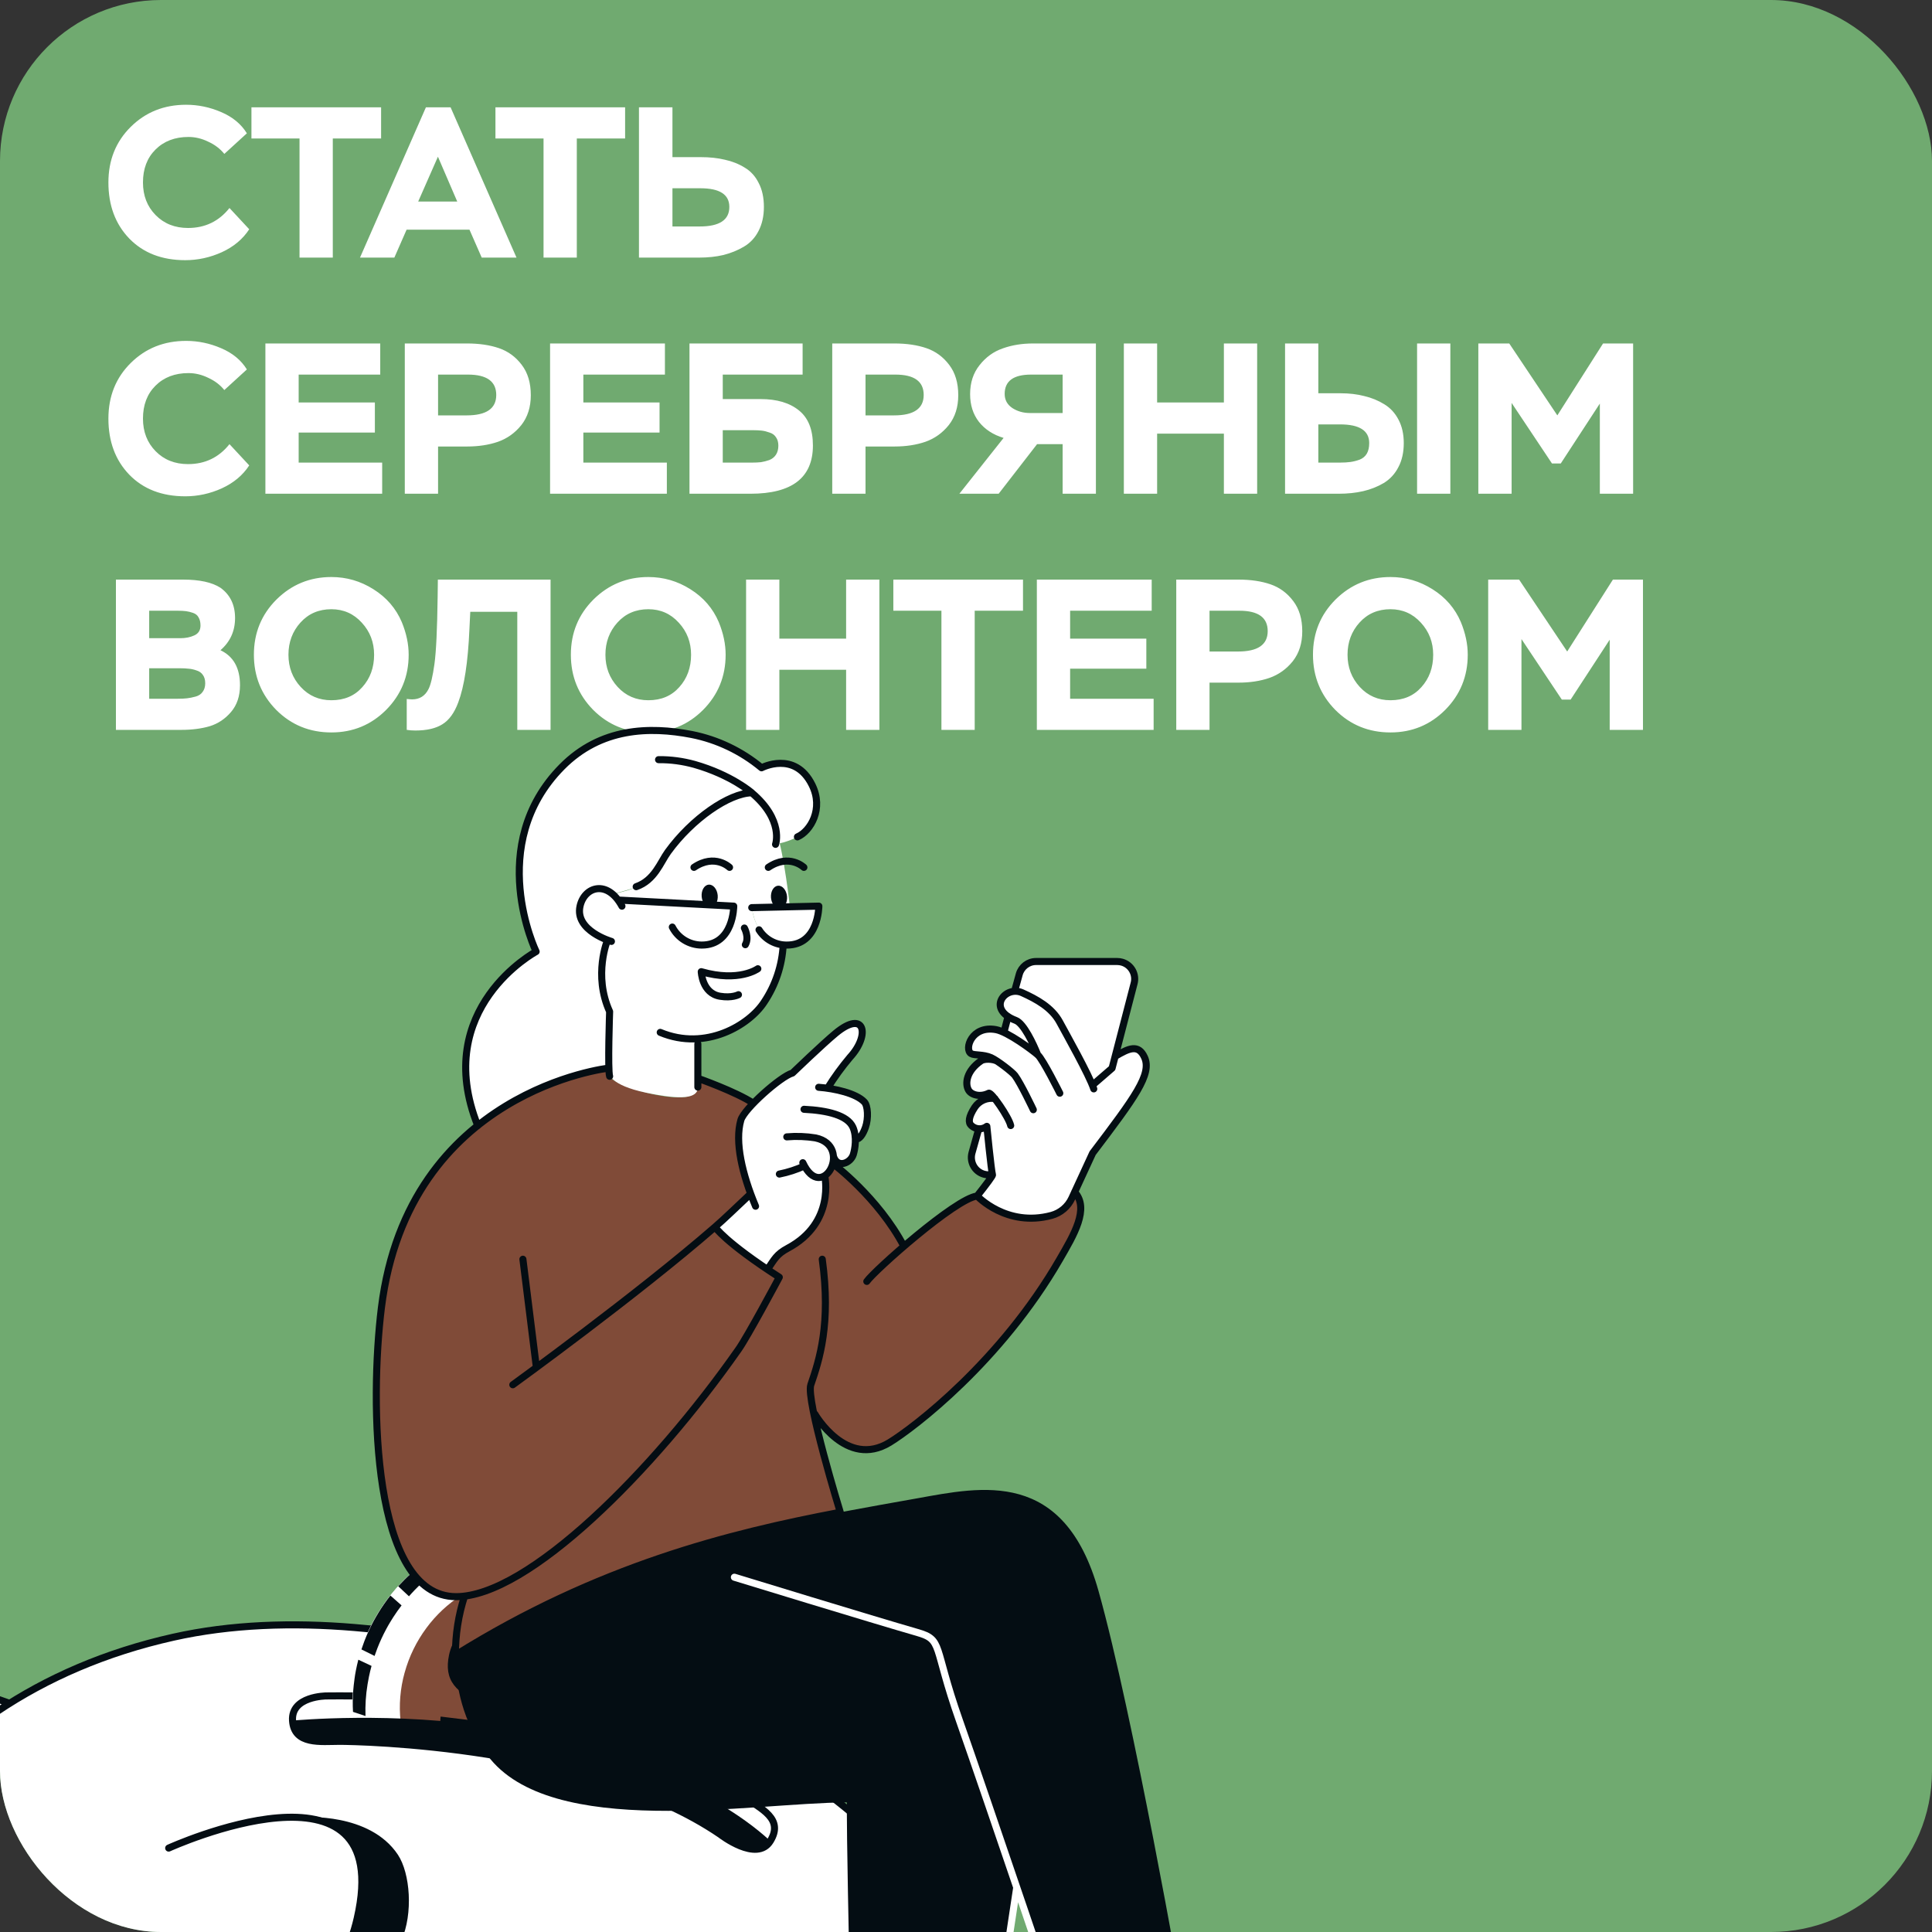 <?xml version="1.0" encoding="UTF-8"?> <svg xmlns="http://www.w3.org/2000/svg" width="360" height="360" viewBox="0 0 360 360" fill="none"><rect x="0" y="0" width="360" height="360" fill="#333333" stroke="none"/><g clip-path="url(#clip0_2025_5)"><rect width="360" height="360" rx="30" fill="#70AA70"></rect><path d="M42.76 38.76L46.44 42.72C45.24 44.56 43.533 45.987 41.32 47C39.133 47.987 36.867 48.48 34.52 48.48C30.173 48.48 26.693 47.133 24.08 44.44C21.493 41.747 20.2 38.267 20.2 34C20.2 29.84 21.587 26.387 24.36 23.64C27.133 20.893 30.573 19.52 34.68 19.52C36.92 19.52 39.093 19.973 41.2 20.88C43.333 21.787 44.933 23.107 46 24.84L41.8 28.68C41.027 27.72 40.027 26.96 38.8 26.4C37.6 25.813 36.373 25.52 35.12 25.52C32.587 25.52 30.533 26.307 28.96 27.88C27.413 29.427 26.64 31.467 26.64 34C26.64 36.453 27.427 38.48 29 40.08C30.573 41.68 32.587 42.48 35.04 42.48C38.213 42.48 40.787 41.24 42.76 38.76ZM55.812 25.8H46.852V20H71.012V25.8H62.012V48H55.812V25.8ZM73.482 48H67.082L79.362 20H83.962L96.242 48H89.762L87.482 42.8H75.762L73.482 48ZM85.202 37.56L81.602 29.2L77.922 37.56H85.202ZM101.28 25.8H92.32V20H116.48V25.8H107.48V48H101.28V25.8ZM130.501 35.08H125.301V42.2H130.381C134.061 42.2 135.901 40.987 135.901 38.56C135.901 36.24 134.101 35.08 130.501 35.08ZM119.061 20H125.301V29.28H130.581C132.234 29.28 133.728 29.44 135.061 29.76C136.421 30.053 137.661 30.547 138.781 31.24C139.901 31.907 140.768 32.867 141.381 34.12C142.021 35.347 142.341 36.827 142.341 38.56C142.341 40.267 142.008 41.76 141.341 43.04C140.701 44.293 139.794 45.267 138.621 45.96C137.448 46.653 136.168 47.173 134.781 47.52C133.421 47.84 131.914 48 130.261 48H119.061V20ZM42.76 82.76L46.44 86.72C45.24 88.56 43.533 89.987 41.32 91C39.133 91.987 36.867 92.48 34.52 92.48C30.173 92.48 26.693 91.133 24.08 88.44C21.493 85.747 20.2 82.267 20.2 78C20.2 73.84 21.587 70.387 24.36 67.64C27.133 64.893 30.573 63.52 34.68 63.52C36.92 63.52 39.093 63.973 41.2 64.88C43.333 65.787 44.933 67.107 46 68.84L41.8 72.68C41.027 71.72 40.027 70.96 38.8 70.4C37.6 69.813 36.373 69.52 35.12 69.52C32.587 69.52 30.533 70.307 28.96 71.88C27.413 73.427 26.64 75.467 26.64 78C26.64 80.453 27.427 82.48 29 84.08C30.573 85.68 32.587 86.48 35.04 86.48C38.213 86.48 40.787 85.24 42.76 82.76ZM71.212 92H49.452V64H70.852V69.8H55.652V75H69.852V80.6H55.652V86.2H71.212V92ZM81.628 83.2V92H75.428V64H87.028C89.295 64 91.281 64.293 92.988 64.88C94.695 65.467 96.108 66.507 97.228 68C98.348 69.467 98.908 71.347 98.908 73.64C98.908 75.853 98.322 77.707 97.148 79.2C95.975 80.667 94.522 81.707 92.788 82.32C91.082 82.907 89.162 83.2 87.028 83.2H81.628ZM87.188 69.8H81.628V77.4H86.948C90.628 77.4 92.468 76.133 92.468 73.6C92.468 71.067 90.708 69.8 87.188 69.8ZM124.258 92H102.498V64H123.898V69.8H108.698V75H122.898V80.6H108.698V86.2H124.258V92ZM128.475 64H149.555V69.8H134.675V74.36H141.715C144.755 74.36 147.142 75.067 148.875 76.48C150.608 77.867 151.475 80.04 151.475 83C151.475 89 147.595 92 139.835 92H128.475V64ZM140.315 80.16H134.675V86.2H140.075C140.742 86.2 141.315 86.173 141.795 86.12C142.302 86.04 142.822 85.907 143.355 85.72C143.888 85.507 144.302 85.173 144.595 84.72C144.888 84.267 145.035 83.707 145.035 83.04C145.035 82.4 144.888 81.88 144.595 81.48C144.328 81.053 143.928 80.76 143.395 80.6C142.888 80.413 142.408 80.293 141.955 80.24C141.502 80.187 140.955 80.16 140.315 80.16ZM161.277 83.2V92H155.077V64H166.677C168.943 64 170.93 64.293 172.637 64.88C174.343 65.467 175.757 66.507 176.877 68C177.997 69.467 178.557 71.347 178.557 73.64C178.557 75.853 177.97 77.707 176.797 79.2C175.623 80.667 174.17 81.707 172.437 82.32C170.73 82.907 168.81 83.2 166.677 83.2H161.277ZM166.837 69.8H161.277V77.4H166.597C170.277 77.4 172.117 76.133 172.117 73.6C172.117 71.067 170.357 69.8 166.837 69.8ZM204.206 92H198.006V82.76H193.246L186.086 92H178.766L187.006 81.6C185.059 81.013 183.526 80.013 182.406 78.6C181.312 77.187 180.766 75.467 180.766 73.44C180.766 71.307 181.352 69.507 182.526 68.04C183.699 66.547 185.139 65.507 186.846 64.92C188.552 64.307 190.432 64 192.486 64H204.206V92ZM191.886 76.96H198.006V69.8H192.126C188.846 69.8 187.206 71 187.206 73.4C187.206 74.52 187.686 75.4 188.646 76.04C189.606 76.653 190.686 76.96 191.886 76.96ZM234.253 92H228.053V80.8H215.613V92H209.413V64H215.613V75H228.053V64H234.253V92ZM270.252 92H264.052V64H270.252V92ZM249.692 79.08H245.652V86.2H249.612C250.412 86.2 251.092 86.16 251.652 86.08C252.212 86 252.785 85.853 253.372 85.64C253.958 85.4 254.398 85.027 254.692 84.52C254.985 84.013 255.132 83.36 255.132 82.56C255.132 80.24 253.318 79.08 249.692 79.08ZM239.452 64H245.652V73.28H249.812C251.412 73.28 252.878 73.453 254.212 73.8C255.572 74.12 256.812 74.627 257.932 75.32C259.078 76.013 259.972 76.987 260.612 78.24C261.252 79.467 261.572 80.907 261.572 82.56C261.572 84.293 261.238 85.787 260.572 87.04C259.932 88.293 259.025 89.28 257.852 90C256.678 90.693 255.398 91.2 254.012 91.52C252.625 91.84 251.105 92 249.452 92H239.452V64ZM281.667 92H275.467V64H281.227L290.187 77.4L298.707 64H304.307V92H298.107V75.2L290.827 86.36H289.187L281.667 75.08V92ZM33.8 136H21.6V108H34.12C37.187 108 39.507 108.507 41.08 109.52C42.893 110.827 43.8 112.707 43.8 115.16C43.8 117.587 42.893 119.587 41.08 121.16C43.507 122.307 44.72 124.48 44.72 127.68C44.72 129.707 44.16 131.373 43.04 132.68C41.947 133.96 40.627 134.84 39.08 135.32C37.533 135.773 35.773 136 33.8 136ZM33.48 124.52H27.8V130.2H33.16C33.827 130.2 34.387 130.173 34.84 130.12C35.32 130.067 35.853 129.96 36.44 129.8C37.027 129.64 37.467 129.347 37.76 128.92C38.08 128.493 38.24 127.96 38.24 127.32C38.24 126.68 38.093 126.16 37.8 125.76C37.533 125.36 37.133 125.08 36.6 124.92C36.067 124.733 35.573 124.627 35.12 124.6C34.693 124.547 34.147 124.52 33.48 124.52ZM33.08 113.8H27.8V118.92H33.6C34.587 118.92 35.453 118.747 36.2 118.4C36.973 118.053 37.36 117.44 37.36 116.56C37.36 115.947 37.24 115.44 37 115.04C36.787 114.64 36.44 114.36 35.96 114.2C35.507 114.04 35.067 113.933 34.64 113.88C34.24 113.827 33.72 113.8 33.08 113.8ZM47.309 122C47.309 117.947 48.709 114.52 51.509 111.72C54.336 108.92 57.749 107.52 61.749 107.52C64.576 107.52 67.189 108.28 69.589 109.8C72.016 111.32 73.776 113.36 74.869 115.92C75.723 118 76.149 120.027 76.149 122C76.149 126.027 74.749 129.453 71.949 132.28C69.149 135.08 65.749 136.48 61.749 136.48C57.696 136.48 54.269 135.08 51.469 132.28C48.696 129.453 47.309 126.027 47.309 122ZM55.989 116C54.496 117.653 53.749 119.653 53.749 122C53.749 124.347 54.509 126.347 56.029 128C57.549 129.653 59.456 130.48 61.749 130.48C64.149 130.48 66.069 129.667 67.509 128.04C68.976 126.413 69.709 124.4 69.709 122C69.709 119.68 68.949 117.693 67.429 116.04C65.909 114.36 64.016 113.52 61.749 113.52C59.403 113.52 57.483 114.347 55.989 116ZM102.589 136H96.389V114H87.629L87.469 117.24C87.203 123.373 86.509 127.92 85.389 130.88C84.669 132.827 83.683 134.187 82.429 134.96C81.203 135.733 79.523 136.12 77.389 136.12C76.829 136.12 76.296 136.08 75.789 136V130.24C76.269 130.293 76.603 130.32 76.789 130.32C78.203 130.32 79.229 129.667 79.869 128.36C80.269 127.56 80.629 126.027 80.949 123.76C81.269 121.467 81.469 117.267 81.549 111.16L81.589 108H102.589V136ZM106.372 122C106.372 117.947 107.772 114.52 110.572 111.72C113.399 108.92 116.812 107.52 120.812 107.52C123.639 107.52 126.252 108.28 128.652 109.8C131.079 111.32 132.839 113.36 133.932 115.92C134.785 118 135.212 120.027 135.212 122C135.212 126.027 133.812 129.453 131.012 132.28C128.212 135.08 124.812 136.48 120.812 136.48C116.759 136.48 113.332 135.08 110.532 132.28C107.759 129.453 106.372 126.027 106.372 122ZM115.052 116C113.559 117.653 112.812 119.653 112.812 122C112.812 124.347 113.572 126.347 115.092 128C116.612 129.653 118.519 130.48 120.812 130.48C123.212 130.48 125.132 129.667 126.572 128.04C128.039 126.413 128.772 124.4 128.772 122C128.772 119.68 128.012 117.693 126.492 116.04C124.972 114.36 123.079 113.52 120.812 113.52C118.465 113.52 116.545 114.347 115.052 116ZM163.862 136H157.662V124.8H145.222V136H139.022V108H145.222V119H157.662V108H163.862V136ZM175.421 113.8H166.461V108H190.621V113.8H181.621V136H175.421V113.8ZM214.962 136H193.202V108H214.602V113.8H199.402V119H213.602V124.6H199.402V130.2H214.962V136ZM225.378 127.2V136H219.178V108H230.778C233.045 108 235.031 108.293 236.738 108.88C238.445 109.467 239.858 110.507 240.978 112C242.098 113.467 242.658 115.347 242.658 117.64C242.658 119.853 242.071 121.707 240.898 123.2C239.725 124.667 238.271 125.707 236.538 126.32C234.831 126.907 232.911 127.2 230.778 127.2H225.378ZM230.938 113.8H225.378V121.4H230.698C234.378 121.4 236.218 120.133 236.218 117.6C236.218 115.067 234.458 113.8 230.938 113.8ZM244.653 122C244.653 117.947 246.053 114.52 248.853 111.72C251.68 108.92 255.093 107.52 259.093 107.52C261.92 107.52 264.533 108.28 266.933 109.8C269.36 111.32 271.12 113.36 272.213 115.92C273.066 118 273.493 120.027 273.493 122C273.493 126.027 272.093 129.453 269.293 132.28C266.493 135.08 263.093 136.48 259.093 136.48C255.04 136.48 251.613 135.08 248.813 132.28C246.04 129.453 244.653 126.027 244.653 122ZM253.333 116C251.84 117.653 251.093 119.653 251.093 122C251.093 124.347 251.853 126.347 253.373 128C254.893 129.653 256.8 130.48 259.093 130.48C261.493 130.48 263.413 129.667 264.853 128.04C266.32 126.413 267.053 124.4 267.053 122C267.053 119.68 266.293 117.693 264.773 116.04C263.253 114.36 261.36 113.52 259.093 113.52C256.746 113.52 254.826 114.347 253.333 116ZM283.503 136H277.303V108H283.063L292.023 121.4L300.543 108H306.143V136H299.943V119.2L292.663 130.36H291.023L283.503 119.08V136Z" fill="white"></path><g clip-path="url(#clip1_2025_5)"><path d="M-40.349 382.622C-40.349 382.622 -36.961 365.583 -32.18 356.511C-32.18 356.511 -37.585 348.688 -39.023 339.673C-40.46 330.657 -41.586 324.249 -36.571 318.22C-31.556 312.191 -22.652 311.801 -16.433 312.86C-10.237 313.885 -4.142 315.401 1.809 317.407C6.936 314.23 12.352 311.545 17.98 309.372C26.895 306.006 50.387 298.651 84.856 305.961C84.856 305.961 105.628 310.285 118.645 315.612C131.661 320.95 142.794 325.531 150.785 331.693C158.775 337.856 167.724 344.866 176.394 355.508C185.075 366.151 189.845 374.988 193.768 385.352C197.69 395.717 199.852 411.363 197.412 424.992C194.971 438.622 184.663 461.98 170.889 483.131C157.126 504.294 148.4 512.686 141.513 519.25C134.614 525.813 126.825 530.349 122.378 530.505C117.92 530.672 112.482 527.853 109.429 523.206C106.375 518.559 103.143 512.429 101.962 507.281C101.962 507.281 76.085 510.278 50.064 498.689C50.064 498.689 43.299 512.518 31.642 512.975C19.974 513.432 14.971 497.819 14.291 495.301C13.6 492.771 12.318 485.884 12.318 485.884L6.512 484.257C4.841 489.127 0.584 492.66 -4.52 493.417C-13.291 494.766 -19.944 488.302 -22.83 483.276C-25.728 478.25 -27.199 470.171 -27.043 464.008C-27.043 464.008 -36.593 455.405 -40.338 442.132C-40.338 442.132 -55.739 441.909 -63.451 426.976C-71.162 412.043 -64.822 399.272 -60.654 392.552C-56.82 386.378 -49.075 383.012 -40.338 382.622H-40.349Z" fill="white"></path><path d="M67.293 353.168C68.407 343.094 63.169 339.316 56.572 338.625C56.572 338.625 68.853 337.667 74.135 345.59C76.442 349.056 77.01 356.556 74.793 361.582C69.209 374.231 56.226 375.947 56.226 375.947C61.018 370.898 66.044 364.39 67.281 353.168H67.293Z" fill="#040D13"></path><path d="M-20.602 432.994C-23.61 437.295 -35.657 446.757 -50.278 439.446C-64.9 432.136 -68.622 418.072 -66.192 405.902C-63.417 391.994 -54.056 380.717 -36.694 383.012C-16.222 385.72 -11.809 406.716 -13.714 418.049M-40.349 442.132C-40.349 442.132 -33.941 472.556 11.65 485.895M11.65 473.848C11.65 473.848 10.357 503.091 25.413 511.259C40.468 519.428 51.646 495.78 51.646 495.78M50.064 498.689C50.064 498.689 80.03 512.117 110.142 506.099M101.951 507.292C101.951 507.292 106.308 526.371 118.923 530.193C131.539 534.016 164.001 503.525 190.179 447.615C216.357 391.705 175.079 347.262 146.059 328.484C130.703 318.543 75.294 295.43 32.289 305.07C7.025 310.731 -11.374 324.16 -23.577 341.523M1.798 317.407C1.798 317.407 -9.937 312.849 -21.181 312.481C-31.478 312.147 -40.104 317.797 -40.104 327.938C-40.104 338.079 -37.842 347.975 -32.191 356.511C-32.191 356.511 -37.24 366.341 -40.36 382.622M56.237 375.936C56.237 375.936 63.983 368.748 66.557 357.459C73.979 324.962 31.431 344.364 31.431 344.364M22.404 383.012C14.28 366.686 -3.038 375.936 -3.038 375.936M-19.743 371.634C-19.743 371.634 -27.689 359.587 -40.349 365.895M-27.054 464.008C-27.054 464.008 -27.489 481.449 -18.306 488.904C-9.134 496.359 1.921 494.855 6.791 484.357M60.818 316.014C60.818 316.014 54.22 316.014 54.51 320.605C54.8 325.196 59.815 324.472 63.258 324.472C66.702 324.472 109.852 325.185 134.224 341.823C134.224 341.823 141.033 347.128 143.541 343.038C146.048 338.948 142.036 337.087 138.169 334.58C134.302 332.072 111.29 315.445 60.829 316.014H60.818Z" stroke="#040D13" stroke-width="1.315" stroke-linecap="round" stroke-linejoin="round"></path><mask id="mask0_2025_5" style="mask-type:luminance" maskUnits="userSpaceOnUse" x="62" y="273" width="68" height="62"><path d="M62.512 322.99C62.512 322.99 100.19 321.519 123.281 334.379C123.281 334.379 143.541 286.95 111.368 275.995C87.018 267.715 60.049 277.221 62.523 322.99H62.512Z" fill="white"></path></mask><g mask="url(#mask0_2025_5)"><path d="M65.966 321.207C66.022 321.652 66.089 322.087 66.167 322.533C66.446 324.16 66.858 325.754 67.415 327.303C67.761 328.272 68.162 329.23 68.619 330.155C69.532 332.017 70.658 333.777 71.973 335.393C72.631 336.196 73.322 336.965 74.068 337.689C76.676 340.196 80.81 342.425 81.044 342.525C83.362 343.918 85.881 344.933 88.522 345.534C92.211 346.381 96.044 346.448 99.755 345.713C103.455 344.988 106.977 343.562 110.131 341.511C113.374 339.427 116.215 336.764 118.511 333.655C120.918 330.423 122.69 326.768 123.76 322.878C124.83 319.056 125.164 315.055 124.73 311.11C124.328 307.41 123.203 303.822 121.431 300.557C119.704 297.369 117.341 294.572 114.477 292.343C113.485 291.574 112.449 290.883 111.357 290.259C105.016 285.924 96.78 284.654 89.302 286.437C88.701 286.582 88.099 286.749 87.497 286.927C87.207 287.016 86.929 287.106 86.639 287.206C86.371 287.295 86.115 287.395 85.848 287.496C84.856 287.875 83.886 288.309 82.95 288.788C82.382 289.078 81.813 289.39 81.267 289.724C80.142 290.404 79.05 291.151 78.013 291.976C77.523 292.366 77.055 292.756 76.587 293.179C75.606 294.06 74.681 294.996 73.812 295.987C73.444 296.411 73.088 296.834 72.742 297.269C71.917 298.305 71.16 299.398 70.469 300.523C70.168 301.013 69.878 301.526 69.599 302.028C68.964 303.198 68.407 304.401 67.928 305.638C67.872 305.772 67.828 305.895 67.783 306.028C67.616 306.463 67.471 306.909 67.326 307.343C66.914 308.625 66.568 309.929 66.312 311.244C66.212 311.756 66.122 312.28 66.044 312.804C66.044 312.871 66.022 312.938 66.011 313.005C65.922 313.64 65.855 314.286 65.799 314.933C65.643 317.016 65.688 319.1 65.944 321.173L65.966 321.207Z" fill="white"></path><path d="M90.105 338.859C101.772 341.556 114.053 333.677 117.475 321.274C120.896 308.881 114.187 296.589 102.519 293.892C90.851 291.195 78.57 299.074 75.149 311.478C71.728 323.87 78.436 336.162 90.105 338.859Z" fill="#804B38"></path><path d="M116.048 311.467C116.483 316.894 115.134 322.31 112.203 326.89C109.161 331.76 104.514 335.404 99.064 337.199C94.562 338.625 89.715 338.514 85.279 336.887C84.399 336.619 83.552 336.229 82.772 335.716C83.173 335.794 83.73 336.329 84.109 336.563C84.588 336.853 85.079 337.132 85.591 337.377C86.605 337.878 87.653 338.291 88.723 338.614C90.885 339.271 93.147 339.583 95.409 339.539C96.813 339.517 98.206 339.349 99.577 339.049C105.439 337.678 110.576 334.179 114.009 329.231C117.898 323.692 119.503 316.515 117.998 309.918C116.494 303.32 111.836 297.436 105.606 294.784C110.922 297.793 114.644 303.332 115.77 309.338C115.903 310.04 115.992 310.742 116.059 311.444L116.048 311.467Z" fill="#040D13"></path><path d="M65.81 314.966C65.855 314.32 65.933 313.685 66.022 313.038C66.022 312.971 66.044 312.904 66.044 312.838C66.122 312.314 66.2 311.801 66.3 311.277C66.434 310.598 66.579 309.929 66.757 309.26C66.925 308.625 67.103 308.001 67.315 307.377C67.315 307.377 67.315 307.366 67.315 307.355C67.46 306.92 67.604 306.485 67.772 306.062C67.816 305.928 67.872 305.806 67.916 305.672C68.396 304.435 68.953 303.231 69.588 302.061C69.867 301.549 70.156 301.047 70.457 300.557C71.137 299.431 71.895 298.35 72.708 297.314C72.708 297.314 72.72 297.303 72.731 297.292C73.076 296.857 73.433 296.422 73.8 296.01C73.923 295.865 74.057 295.72 74.179 295.586C74.937 294.751 75.74 293.959 76.575 293.213C77.032 292.8 77.511 292.399 78.002 292.009C79.038 291.196 80.119 290.438 81.256 289.758C81.802 289.424 82.37 289.112 82.939 288.822C83.886 288.343 84.856 287.908 85.847 287.529C86.104 287.429 86.371 287.329 86.639 287.24C86.828 287.173 87.029 287.106 87.218 287.039C87.307 287.005 87.396 286.983 87.486 286.95C88.076 286.76 88.689 286.604 89.291 286.459C96.769 284.676 105.004 285.947 111.356 290.282C105.171 286.771 97.526 286.081 90.695 288.053C90.528 288.098 90.372 288.153 90.205 288.198C89.725 288.343 89.257 288.51 88.789 288.677L88.667 288.722C88.388 288.822 88.11 288.933 87.842 289.045C86.65 289.535 85.48 290.104 84.354 290.75C83.819 291.051 83.295 291.374 82.783 291.708C81.713 292.41 80.688 293.168 79.707 293.993C79.272 294.361 78.838 294.74 78.414 295.141C77.634 295.876 76.888 296.645 76.174 297.459C76.04 297.615 75.907 297.76 75.784 297.916C75.461 298.306 75.138 298.696 74.837 299.097L74.803 299.153C74.257 299.855 73.745 300.579 73.266 301.337C73.065 301.649 72.864 301.972 72.675 302.284C72.419 302.719 72.162 303.164 71.917 303.621C71.315 304.758 70.769 305.917 70.301 307.121C70.112 307.611 69.933 308.101 69.766 308.592C69.766 308.614 69.744 308.636 69.744 308.659C69.543 309.238 69.365 309.829 69.209 310.43C69.02 311.088 68.864 311.757 68.73 312.425C68.641 312.849 68.563 313.261 68.496 313.685C68.485 313.751 68.474 313.818 68.463 313.885C68.15 315.824 68.028 317.797 68.084 319.769C68.106 320.393 68.139 321.017 68.206 321.642C68.206 321.731 68.228 321.82 68.24 321.898C68.273 322.254 68.318 322.6 68.373 322.957C68.429 323.313 68.485 323.67 68.54 324.015C68.641 324.55 68.752 325.074 68.886 325.598C69.131 326.601 69.432 327.592 69.789 328.562C69.878 328.818 69.978 329.075 70.078 329.331C70.357 330.033 70.669 330.724 71.003 331.415C71.46 332.34 71.962 333.243 72.519 334.112C73.076 334.981 73.678 335.817 74.324 336.63C74.971 337.433 75.662 338.202 76.386 338.915C77.11 339.639 77.89 340.319 78.693 340.954C79.506 341.59 81.133 342.593 81.022 342.548C80.788 342.436 76.653 340.219 74.046 337.711C73.299 336.987 72.597 336.218 71.951 335.416C70.636 333.8 69.521 332.05 68.596 330.178C68.396 329.766 68.195 329.353 68.017 328.93C67.794 328.406 67.582 327.871 67.393 327.336C66.835 325.787 66.423 324.194 66.144 322.566C66.067 322.132 66 321.686 65.944 321.24C65.944 321.207 65.944 321.185 65.933 321.151C65.844 320.438 65.788 319.725 65.743 319.011C65.677 317.674 65.688 316.337 65.788 315L65.81 314.966Z" fill="white"></path><path d="M76.319 338.87C79.685 342.18 83.908 344.487 88.511 345.546C103.544 349.022 119.358 338.87 123.76 322.901C126.602 312.603 124.016 302.373 117.798 295.464C114.276 291.541 109.629 288.811 104.503 287.629C89.469 284.152 73.656 294.305 69.254 310.274C66.245 321.162 69.309 331.983 76.33 338.87H76.319ZM75.394 311.69C76.219 308.681 77.601 305.85 79.462 303.343C81.234 300.935 83.44 298.885 85.948 297.258C88.4 295.675 91.119 294.572 93.983 294.004C96.858 293.435 99.822 293.48 102.686 294.149C105.495 294.795 108.136 296.043 110.409 297.815C112.627 299.542 114.454 301.704 115.792 304.178C117.174 306.708 118.032 309.483 118.344 312.347C118.678 315.401 118.422 318.499 117.597 321.452C116.772 324.461 115.391 327.291 113.53 329.799C111.758 332.206 109.551 334.256 107.044 335.884C104.592 337.466 101.873 338.569 99.009 339.138C96.133 339.706 93.169 339.661 90.305 338.993C87.497 338.346 84.856 337.098 82.582 335.326C80.365 333.599 78.537 331.437 77.2 328.963C75.818 326.433 74.96 323.658 74.648 320.794C74.313 317.741 74.57 314.643 75.394 311.678V311.69Z" fill="white"></path><path d="M90.695 288.053C97.538 286.081 105.172 286.771 111.357 290.282C105.004 285.947 96.78 284.676 89.291 286.459L90.684 288.053H90.695ZM76.197 297.459C76.899 296.645 77.645 295.876 78.437 295.141C78.86 294.751 79.284 294.372 79.73 293.993C80.71 293.168 81.735 292.41 82.805 291.708C83.318 291.374 83.842 291.051 84.377 290.75C85.502 290.104 86.661 289.535 87.865 289.045C88.143 288.933 88.411 288.822 88.689 288.722L87.241 287.028C87.04 287.095 86.851 287.15 86.661 287.228C86.394 287.318 86.137 287.418 85.87 287.518C84.878 287.897 83.909 288.332 82.961 288.811C82.393 289.101 81.825 289.413 81.278 289.747C80.153 290.427 79.061 291.173 78.024 291.998C77.534 292.388 77.066 292.778 76.598 293.202C75.762 293.948 74.96 294.751 74.202 295.575L76.208 297.448L76.197 297.459ZM69.789 308.581C69.956 308.09 70.134 307.589 70.324 307.11C70.792 305.917 71.327 304.747 71.94 303.61C72.185 303.153 72.43 302.708 72.698 302.273C72.887 301.95 73.088 301.638 73.288 301.326C73.767 300.579 74.28 299.855 74.826 299.141L72.742 297.303C71.929 298.339 71.171 299.42 70.491 300.546C70.19 301.036 69.9 301.549 69.622 302.05C68.987 303.22 68.429 304.424 67.95 305.661C67.906 305.795 67.85 305.917 67.805 306.051C67.649 306.474 67.493 306.909 67.348 307.344L69.811 308.569L69.789 308.581ZM65.766 318.978L68.106 319.758C68.039 317.786 68.162 315.824 68.485 313.874C68.485 313.807 68.507 313.74 68.519 313.673C68.585 313.25 68.663 312.826 68.752 312.414C68.886 311.745 69.053 311.077 69.232 310.419L66.769 309.26C66.591 309.929 66.446 310.609 66.312 311.277C66.212 311.79 66.123 312.314 66.056 312.838C66.056 312.904 66.033 312.971 66.033 313.038C65.944 313.673 65.877 314.32 65.822 314.966C65.721 316.303 65.699 317.641 65.777 318.978H65.766ZM65.955 321.207C66.011 321.653 66.078 322.087 66.156 322.533C66.434 324.16 66.847 325.754 67.404 327.303C67.594 327.838 67.805 328.373 68.028 328.896L70.079 329.32C69.978 329.064 69.878 328.807 69.789 328.551C69.432 327.581 69.131 326.59 68.886 325.587C68.752 325.063 68.641 324.528 68.541 324.004C68.474 323.647 68.418 323.302 68.374 322.945C68.318 322.6 68.284 322.243 68.24 321.887L65.933 321.118C65.933 321.118 65.933 321.173 65.944 321.207H65.955Z" fill="#040D13"></path><path d="M95.576 306.073L94.417 311.6C92.01 310.642 91.219 309.728 91.498 308.413C91.821 306.853 93.437 305.939 95.576 306.062M95.142 319.468C97.148 320.382 97.215 320.95 96.958 322.176C96.657 323.603 95.788 324.516 93.96 324.472L94.986 320.371L95.142 319.457V319.468ZM89.948 332.964L91.731 334.178L93.381 334.379L92.211 330.245C97.961 330.835 103.533 327.146 104.547 322.299C105.483 317.852 103.154 314.71 97.293 312.626L96.824 312.458C96.824 312.458 97.872 306.608 98.151 306.764C99.577 307.533 100.335 308.859 100.079 310.363L101.862 311.578L107.601 311.277C108.37 306.307 104.269 301.872 99.566 300.545C99.209 300.445 100.87 298.595 100.87 298.595L99.087 297.38L97.437 297.18L96.824 300.088C90.561 299.453 84.778 303.075 83.674 308.369C82.705 312.982 84.688 315.612 90.94 317.83L92.757 318.476C92.824 318.499 92.902 318.532 92.969 318.554L91.743 324.416C90.071 323.904 91.119 321.953 91.119 321.953L88.511 320.638L82.103 319.858C81.512 324.628 85.223 329.074 90.573 330.011L89.96 332.953" fill="#040D13"></path><path d="M97.359 307.277L96.2 312.804C93.793 311.846 93.002 310.932 93.281 309.617C93.604 308.057 95.22 307.143 97.359 307.265M96.312 320.393C98.318 321.307 98.986 322.165 98.73 323.391C98.429 324.817 97.058 325.62 95.22 325.575L96.301 320.393M91.731 334.167L93.381 334.368L93.994 331.448C99.744 332.039 105.316 328.35 106.33 323.502C107.266 319.056 104.937 315.913 99.076 313.829L97.783 313.384L98.998 307.577C101.015 308.224 102.185 309.773 101.873 311.567L109.395 312.481C110.231 307.132 105.405 302.395 100.268 301.504L100.881 298.584L99.231 298.383L98.619 301.292C92.356 300.657 86.572 304.279 85.469 309.572C84.499 314.186 86.483 316.816 92.734 319.034L94.551 319.68C94.618 319.702 94.696 319.736 94.763 319.758L93.604 325.319C91.932 324.806 91.007 323.592 91.13 321.953L83.897 321.073C83.306 325.843 87.017 330.289 92.367 331.225L91.754 334.167" fill="white"></path></g><path d="M54.51 320.605C54.51 320.605 73.633 318.788 92.679 321.998C111.724 325.219 132.296 332.663 143.53 343.038C143.53 343.038 141.557 346.482 136.732 343.406C126.312 336.586 114.711 331.749 102.519 329.152C85.001 325.464 72.642 324.65 61.754 324.494C61.754 324.494 54.499 325.152 54.499 320.594L54.51 320.605Z" fill="#040D13"></path><path d="M184.941 218.914H184.25C182.456 218.914 181.007 217.455 181.007 215.672C181.007 215.382 181.052 215.092 181.119 214.813L182.378 210.345C182.924 210.367 183.448 210.211 183.894 209.888C183.894 209.888 184.696 218.146 184.941 218.926V218.914Z" fill="white"></path><path d="M189.287 190.14C190.736 190.686 192.564 194.498 193.377 196.57C191.427 194.955 189.299 193.55 187.047 192.38L187.839 189.416C188.296 189.717 188.775 189.951 189.287 190.14Z" fill="white"></path><path d="M207.798 196.816L207.218 199.044L203.585 202.176H203.552C202.304 199.122 198.493 192.347 197.478 190.452C196.007 187.722 193.143 186.173 190.48 184.969C190.034 184.769 189.544 184.668 189.042 184.702L189.923 181.537C190.313 180.133 191.594 179.152 193.054 179.152H208.188C209.982 179.152 211.431 180.612 211.431 182.406C211.431 182.707 211.386 182.997 211.308 183.287L207.798 196.804V196.816Z" fill="white"></path><path d="M182.378 210.333C181.865 210.3 181.375 210.088 180.996 209.732C180.383 209.186 180.461 208.116 181.643 206.31C182.456 205.107 183.905 204.472 185.342 204.695C184.819 204.037 184.384 203.614 184.228 203.692C182.668 204.472 180.996 204.037 180.461 203.112C179.782 201.908 180.049 199.535 182.79 197.663C183.415 197.228 184.986 197.284 185.788 197.729C185.432 197.484 185.053 197.273 184.663 197.072C183.214 196.414 181.542 196.682 180.929 196.314C179.603 195.523 181.007 191.009 185.565 191.845C186.078 191.957 186.568 192.135 187.036 192.358C189.287 193.528 191.416 194.932 193.366 196.559C192.542 194.486 190.725 190.675 189.276 190.129C188.764 189.94 188.285 189.706 187.828 189.405C185.019 187.544 186.747 184.836 189.031 184.702C189.522 184.668 190.012 184.758 190.469 184.969C193.132 186.173 195.996 187.722 197.467 190.452C198.481 192.336 202.293 199.111 203.541 202.187H203.574L207.207 199.033L207.787 196.804C210.305 195.311 212.077 194.486 213.236 196.994C214.674 200.137 211.431 204.505 203.574 214.858L200.231 222.113L199.696 223.261C198.972 224.832 197.59 226.002 195.918 226.459C190.981 227.83 185.688 226.459 182.055 222.837C183.816 220.62 184.975 219.059 184.919 218.903C184.674 218.123 183.871 209.865 183.871 209.865C183.437 210.177 182.902 210.345 182.356 210.322L182.378 210.333Z" fill="white"></path><path d="M153.671 219.071C153.671 219.071 155.699 227.819 146.817 232.566C144.655 233.714 144.299 234.661 143.006 236.533C134.793 231.028 133.244 228.621 133.244 228.621C135.015 227.083 137.423 224.743 139.874 222.436C137.969 217.265 137.021 212.239 138.036 208.695C138.236 207.982 139.161 206.812 140.365 205.564C142.727 203.112 146.215 200.315 147.653 199.925C147.653 199.925 153.303 194.475 155.721 192.492C161.182 187.989 162.174 192.859 158.385 196.972C156.858 198.788 155.465 200.716 154.206 202.722V202.767C156.869 203.146 159.811 203.992 161.059 205.33C161.717 206.021 161.851 208.372 161.26 210.033C160.792 211.359 160.146 212.339 159.377 212.273C159.399 213.242 159.265 214.201 158.987 215.125C158.485 216.697 156.022 217.789 155.287 215.449C155.32 215.906 155.276 216.362 155.164 216.797C154.964 217.711 154.429 218.513 153.66 219.059L153.671 219.071Z" fill="white"></path><path d="M157.783 335.85C140.03 335.928 102.564 342.837 90.851 327.113C86.115 320.761 84.844 313.907 84.844 308.391C111.457 291.797 135.773 285.735 156.557 281.79C161.55 280.843 166.342 280.007 170.9 279.193C182.913 277.031 198.281 273.599 204.7 296.478C211.119 319.346 220.346 371.913 220.346 371.913L218.296 372.726L202.661 378.945L199.184 380.326C199.184 380.326 194.492 366.485 189.455 351.686L181.431 404.732H159.154C159.154 404.732 157.794 350.181 157.783 335.85Z" fill="#040D13"></path><path d="M151.654 263.525C153.136 270.635 156.568 281.768 156.568 281.768V281.79C135.784 285.735 111.468 291.797 84.867 308.391C84.844 304.658 85.424 300.958 86.572 297.403C100.134 295.72 122.322 273.309 137.645 251.422C139.339 248.993 144.911 238.595 145.235 237.993C144.455 237.481 143.708 237.001 143.028 236.545C144.321 234.672 144.677 233.725 146.839 232.577C155.721 227.83 153.693 219.082 153.693 219.082C154.462 218.536 154.997 217.733 155.197 216.819C155.454 217.009 163.712 223.261 168.448 232.232C173.452 227.93 179.703 223.127 182.099 222.86C185.732 226.47 191.026 227.852 195.963 226.481C197.634 226.024 199.016 224.854 199.741 223.283L200.276 222.135C203.095 225.222 200.086 230.17 197.512 234.65C186.49 253.762 170.298 266.054 165.796 268.807C157.727 273.733 151.865 263.502 151.865 263.502L151.676 263.547L151.654 263.525Z" fill="#804B38"></path><path d="M89.024 209.732C100.513 200.538 113.173 199.056 113.463 199.022C113.463 199.535 113.507 200.047 113.608 200.549C114.243 202.533 130.045 207.057 130.045 202.555V200.917C130.045 200.917 137.055 203.368 140.387 205.564C139.172 206.812 138.258 207.982 138.058 208.695C137.044 212.228 137.991 217.265 139.897 222.436C137.434 224.743 135.038 227.083 133.266 228.621C133.266 228.621 134.826 231.028 143.028 236.533C143.719 237.001 144.455 237.481 145.235 237.982C144.912 238.584 139.339 248.981 137.646 251.411C122.322 273.298 100.134 295.72 86.572 297.392C86.048 297.458 85.524 297.492 85.001 297.492C69.31 297.492 68.919 261.207 71.093 243.643C73.177 226.838 80.81 216.296 89.046 209.709L89.024 209.732Z" fill="#804B38"></path><path d="M112.972 175.073C112.972 175.073 110.521 182.819 113.596 188.502C113.596 188.502 113.507 197.752 113.518 200.047C113.518 200.047 113.641 202.198 120.361 203.602C127.07 205.007 130.045 204.695 130.045 202.566C130.045 200.426 130.045 193.562 130.045 193.562C130.045 193.562 135.372 193.517 139.518 189.839C143.652 186.151 145.658 181.214 145.959 176.076C145.959 176.076 141.044 175.731 140.086 169.134L147.174 168.855C147.174 168.855 146.137 159.438 144.711 154.98C143.284 150.523 141.067 148.405 139.819 147.503C139.819 147.503 136.375 148.127 132.252 151.024C128.128 153.922 125.465 157.042 124.295 158.981C123.125 160.92 121.876 164.498 116.873 165.924L114.209 166.66C114.209 166.66 112.192 165.044 110.899 165.668C109.607 166.292 107.088 168.197 108.359 171.418C108.359 171.418 108.96 173.346 112.972 175.073Z" fill="white"></path><path d="M89.023 209.732C89.023 209.732 85.134 200.894 87.33 193.829C89.536 186.764 92.579 181.504 99.9 177.302C99.9 177.302 96.111 166.927 96.769 161.533C97.426 156.139 98.206 148.807 104.715 142.867C111.234 136.927 116.683 135.868 123.359 136.147C130.034 136.425 135.963 138.498 141.691 142.867C141.691 142.867 147.642 140.148 150.461 144.839C153.281 149.531 153.214 155.649 144.499 157.321C144.499 157.321 146.148 152.072 139.529 147.28C139.529 147.28 132.285 149.698 127.237 155.37C122.2 161.043 121.977 164.342 118.088 165.489C114.198 166.637 113.998 166.648 113.998 166.648C113.998 166.648 111.379 163.639 108.726 167.239C106.085 170.85 110.053 174.371 113.206 175.14C112.382 177.436 112.025 179.865 112.137 182.306C112.293 184.535 112.783 186.73 113.596 188.814L113.463 198.989C110.287 199.39 107.177 200.181 104.191 201.34C99.611 203.19 94.874 204.862 89.023 209.698V209.732Z" fill="white"></path><path d="M140.075 168.989C140.075 168.989 140.431 172.822 142.95 174.895C145.469 176.968 148.678 176.132 150.16 174.895C151.642 173.658 152.556 171.151 152.579 168.677L140.075 168.989Z" fill="white"></path><path d="M124.529 168.209C124.529 168.209 124.172 172.131 126.345 174.215C128.518 176.299 132.285 176.745 134.481 174.728C136.676 172.722 136.732 168.978 136.732 168.978L124.529 168.197V168.209Z" fill="white"></path><path d="M144.967 165.044C145.792 164.966 146.539 165.857 146.65 167.027C146.75 168.197 146.171 169.212 145.346 169.278C144.521 169.356 143.775 168.465 143.663 167.295C143.563 166.125 144.143 165.11 144.967 165.044Z" fill="#040D13"></path><path d="M132.051 164.843C132.876 164.765 133.622 165.657 133.734 166.827C133.834 167.997 133.255 169.011 132.43 169.078C131.605 169.156 130.859 168.264 130.747 167.094C130.647 165.924 131.226 164.91 132.051 164.843Z" fill="#040D13"></path><path d="M97.437 234.639L99.911 254.509M123.024 192.369C131.572 195.935 139.663 190.943 142.382 186.741C144.51 183.565 145.736 179.877 145.937 176.065M144.51 157.332C144.51 157.332 146.115 152.83 140.075 147.726M115.892 168.855C113.151 163.807 108.871 165.233 108.08 168.855C107.066 173.446 113.931 175.419 113.931 175.419M148.589 155.939C151.018 154.891 153.537 150.712 151.308 146.244C148.099 139.791 141.903 143.067 141.903 143.067C138.147 139.947 133.667 137.807 128.875 136.86C120.996 135.333 111.936 135.601 104.726 142.878C90.272 157.466 99.9 177.313 99.9 177.313C99.9 177.313 80.275 187.834 89.023 209.754M202.672 378.945L206.65 390.367M218.307 372.726C219.343 376.593 220.825 380.338 222.742 383.859M162.542 404.743L161.048 419.721M161.048 419.721C163.701 418.752 167.668 415.041 173.329 415.375C178.99 415.709 182.501 416.768 183.559 421.827C184.618 426.876 187.549 444.149 193.578 452.875C198.481 459.974 192.007 468.399 182.79 469.313C176.795 469.903 170.844 469.145 164.837 462.125C157.259 453.265 154.25 439.357 153.771 437.741V437.752L156.613 421.894C156.791 420.869 157.683 420.111 158.73 420.133C159.521 420.145 160.313 420.011 161.048 419.721ZM179.659 404.743C179.659 404.743 179.091 409.992 178.511 416.144M232.415 400.174C222.653 397.578 216.201 404.186 216.201 404.186M229.908 395.171C220.146 392.574 213.693 399.182 213.693 399.182M227.289 390.178C217.527 387.581 211.074 394.19 211.074 394.19M182.802 433.618C173.541 429.573 166.163 435.122 166.163 435.122M181.487 427.979C172.226 423.934 164.848 429.483 164.848 429.483M179.715 422.83C170.454 418.785 163.076 424.335 163.076 424.335M155.298 215.449C156.033 217.8 158.507 216.719 158.998 215.137C159.299 214.189 159.733 211.849 158.92 210.033C157.917 207.815 154.183 206.912 149.815 206.701M139.874 222.447C137.411 224.754 135.015 227.094 133.232 228.632M133.232 228.632C133.232 228.632 135.06 231.452 145.212 237.993C144.889 238.595 139.328 248.993 137.623 251.422C121.687 274.178 98.351 297.514 84.978 297.514C69.287 297.514 68.897 261.229 71.07 243.666C76.096 203.112 113.463 199.022 113.463 199.022M133.232 228.632C118.678 241.292 95.554 258.031 95.554 258.031M154.217 202.744C155.465 200.727 156.869 198.811 158.396 196.994C162.185 192.871 161.193 188.012 155.732 192.514C153.325 194.498 147.664 199.947 147.664 199.947C145.491 200.538 138.648 206.611 138.047 208.718C136.877 212.774 138.303 218.814 140.788 224.765M159.388 212.284C160.157 212.351 160.803 211.37 161.271 210.044C161.851 208.383 161.717 206.032 161.059 205.341C159.544 203.725 155.543 202.822 152.545 202.6M149.592 216.652C153.203 224.409 159.053 213.532 151.977 212.039C150.205 211.749 148.4 211.682 146.605 211.838M145.223 218.77C146.839 218.447 148.411 217.934 149.904 217.254M143.006 236.545C144.299 234.672 144.655 233.725 146.817 232.577C155.699 227.83 153.671 219.082 153.671 219.082M189.053 184.702L189.923 181.548C190.313 180.144 191.594 179.163 193.054 179.163H208.188C208.489 179.163 208.779 179.208 209.068 179.286C210.796 179.776 211.799 181.571 211.308 183.298L207.218 199.045L203.585 202.187M187.059 192.369L187.839 189.405M182.378 210.334L181.119 214.814C180.64 216.541 181.654 218.335 183.381 218.803C183.66 218.881 183.949 218.915 184.239 218.915H184.93M203.808 202.9C202.973 200.326 198.571 192.514 197.467 190.464C195.996 187.733 193.132 186.184 190.469 184.981C187.326 183.565 183.704 188.034 189.276 190.14C190.736 190.686 192.553 194.498 193.366 196.571M151.832 263.48C151.832 263.48 157.694 273.71 165.762 268.785C170.264 266.032 186.446 253.74 197.478 234.628C200.064 230.159 203.062 225.2 200.242 222.113M197.478 203.703C197.478 203.703 194.358 197.44 193.389 196.571C192.408 195.701 187.783 192.258 185.588 191.857C181.03 191.021 179.626 195.534 180.952 196.325C181.553 196.693 183.225 196.426 184.685 197.083C185.866 197.618 188.619 199.747 189.109 200.393C190.201 201.842 192.542 206.779 192.542 206.779M185.799 197.73C184.997 197.295 183.426 197.239 182.802 197.663C180.06 199.546 179.782 201.92 180.472 203.123C181.007 204.059 182.69 204.483 184.239 203.703C184.73 203.458 187.995 208.194 188.329 209.732M182.077 222.86C178.032 223.305 162.887 236.79 161.516 238.773M125.275 172.744C126.334 174.806 128.463 176.099 130.77 176.099C136.721 176.099 136.721 168.844 136.721 168.844L115.157 167.707M140.376 205.575C137.044 203.38 130.034 200.928 130.034 200.928M168.426 232.221C163.623 223.105 155.175 216.808 155.175 216.808M130.034 202.566V194.509M113.206 175.163C113.206 175.163 110.498 181.671 113.596 188.491C113.596 188.491 113.217 199.357 113.596 200.549M153.214 234.639C154.863 246.664 152.701 253.328 151.085 258.031C150.127 260.817 156.568 281.768 156.568 281.768V281.79C135.784 285.735 111.468 291.797 84.867 308.391C84.844 304.658 85.413 300.947 86.572 297.403M185.387 204.706C183.927 204.461 182.467 205.096 181.643 206.311C180.461 208.116 180.383 209.186 180.996 209.732C181.799 210.478 183.013 210.545 183.883 209.877C183.883 209.877 184.696 218.135 184.941 218.915C184.986 219.071 183.838 220.631 182.077 222.848C182.077 222.848 187.527 228.744 195.941 226.47C197.612 226.013 198.994 224.843 199.718 223.272L203.597 214.869C211.442 204.516 214.696 200.148 213.259 197.005C212.111 194.498 210.339 195.334 207.809 196.827M118.544 165.222C121.977 164.041 123.069 160.653 124.462 158.736C128.953 152.551 135.84 147.804 140.086 147.726C140.086 147.726 136.319 144.405 129.388 142.432C127.215 141.83 124.963 141.53 122.712 141.552M140.075 169.123L152.579 168.844C152.579 168.844 152.579 176.099 146.628 176.099C144.521 176.121 142.549 175.04 141.434 173.257M135.94 161.622C135.94 161.622 133.21 158.981 129.31 161.622M149.793 161.622C149.793 161.622 147.062 158.981 143.162 161.622M141.212 180.512C141.212 180.512 137.712 183.086 130.669 181.058C130.669 181.058 130.803 185.092 134.18 185.638C136.397 186.006 137.601 185.348 137.601 185.348M138.882 176.032C139.663 174.661 138.704 172.923 138.704 172.923M202.192 409.29C202.906 410.817 209.514 425.07 220.58 428.759C231.635 432.448 243.816 427.6 246.535 426.207C253.678 422.552 253.311 414.339 244.707 408.154C236.104 401.969 231.045 393.889 229.239 389.052C227.434 384.216 223.801 383.703 218.151 384.216C212.501 384.74 209.146 389.008 206.661 390.367C204.176 391.727 202.672 390.914 202.672 390.914L202.204 409.29H202.192Z" stroke="#040D13" stroke-width="1.315" stroke-linecap="round" stroke-linejoin="round"></path><path d="M181.431 404.743L189.455 351.697M199.184 380.338C199.184 380.338 183.704 334.591 178.756 320.549C173.808 306.508 175.781 305.583 170.9 304.178C162.831 301.86 136.843 293.892 136.843 293.892" stroke="white" stroke-width="1.315" stroke-linecap="round" stroke-linejoin="round"></path></g></g><defs><clipPath id="clip0_2025_5"><rect width="360" height="360" rx="30" fill="white"></rect></clipPath><clipPath id="clip1_2025_5"><rect width="326" height="401.557" fill="white" transform="translate(-73.804 135.445)"></rect></clipPath></defs></svg> 